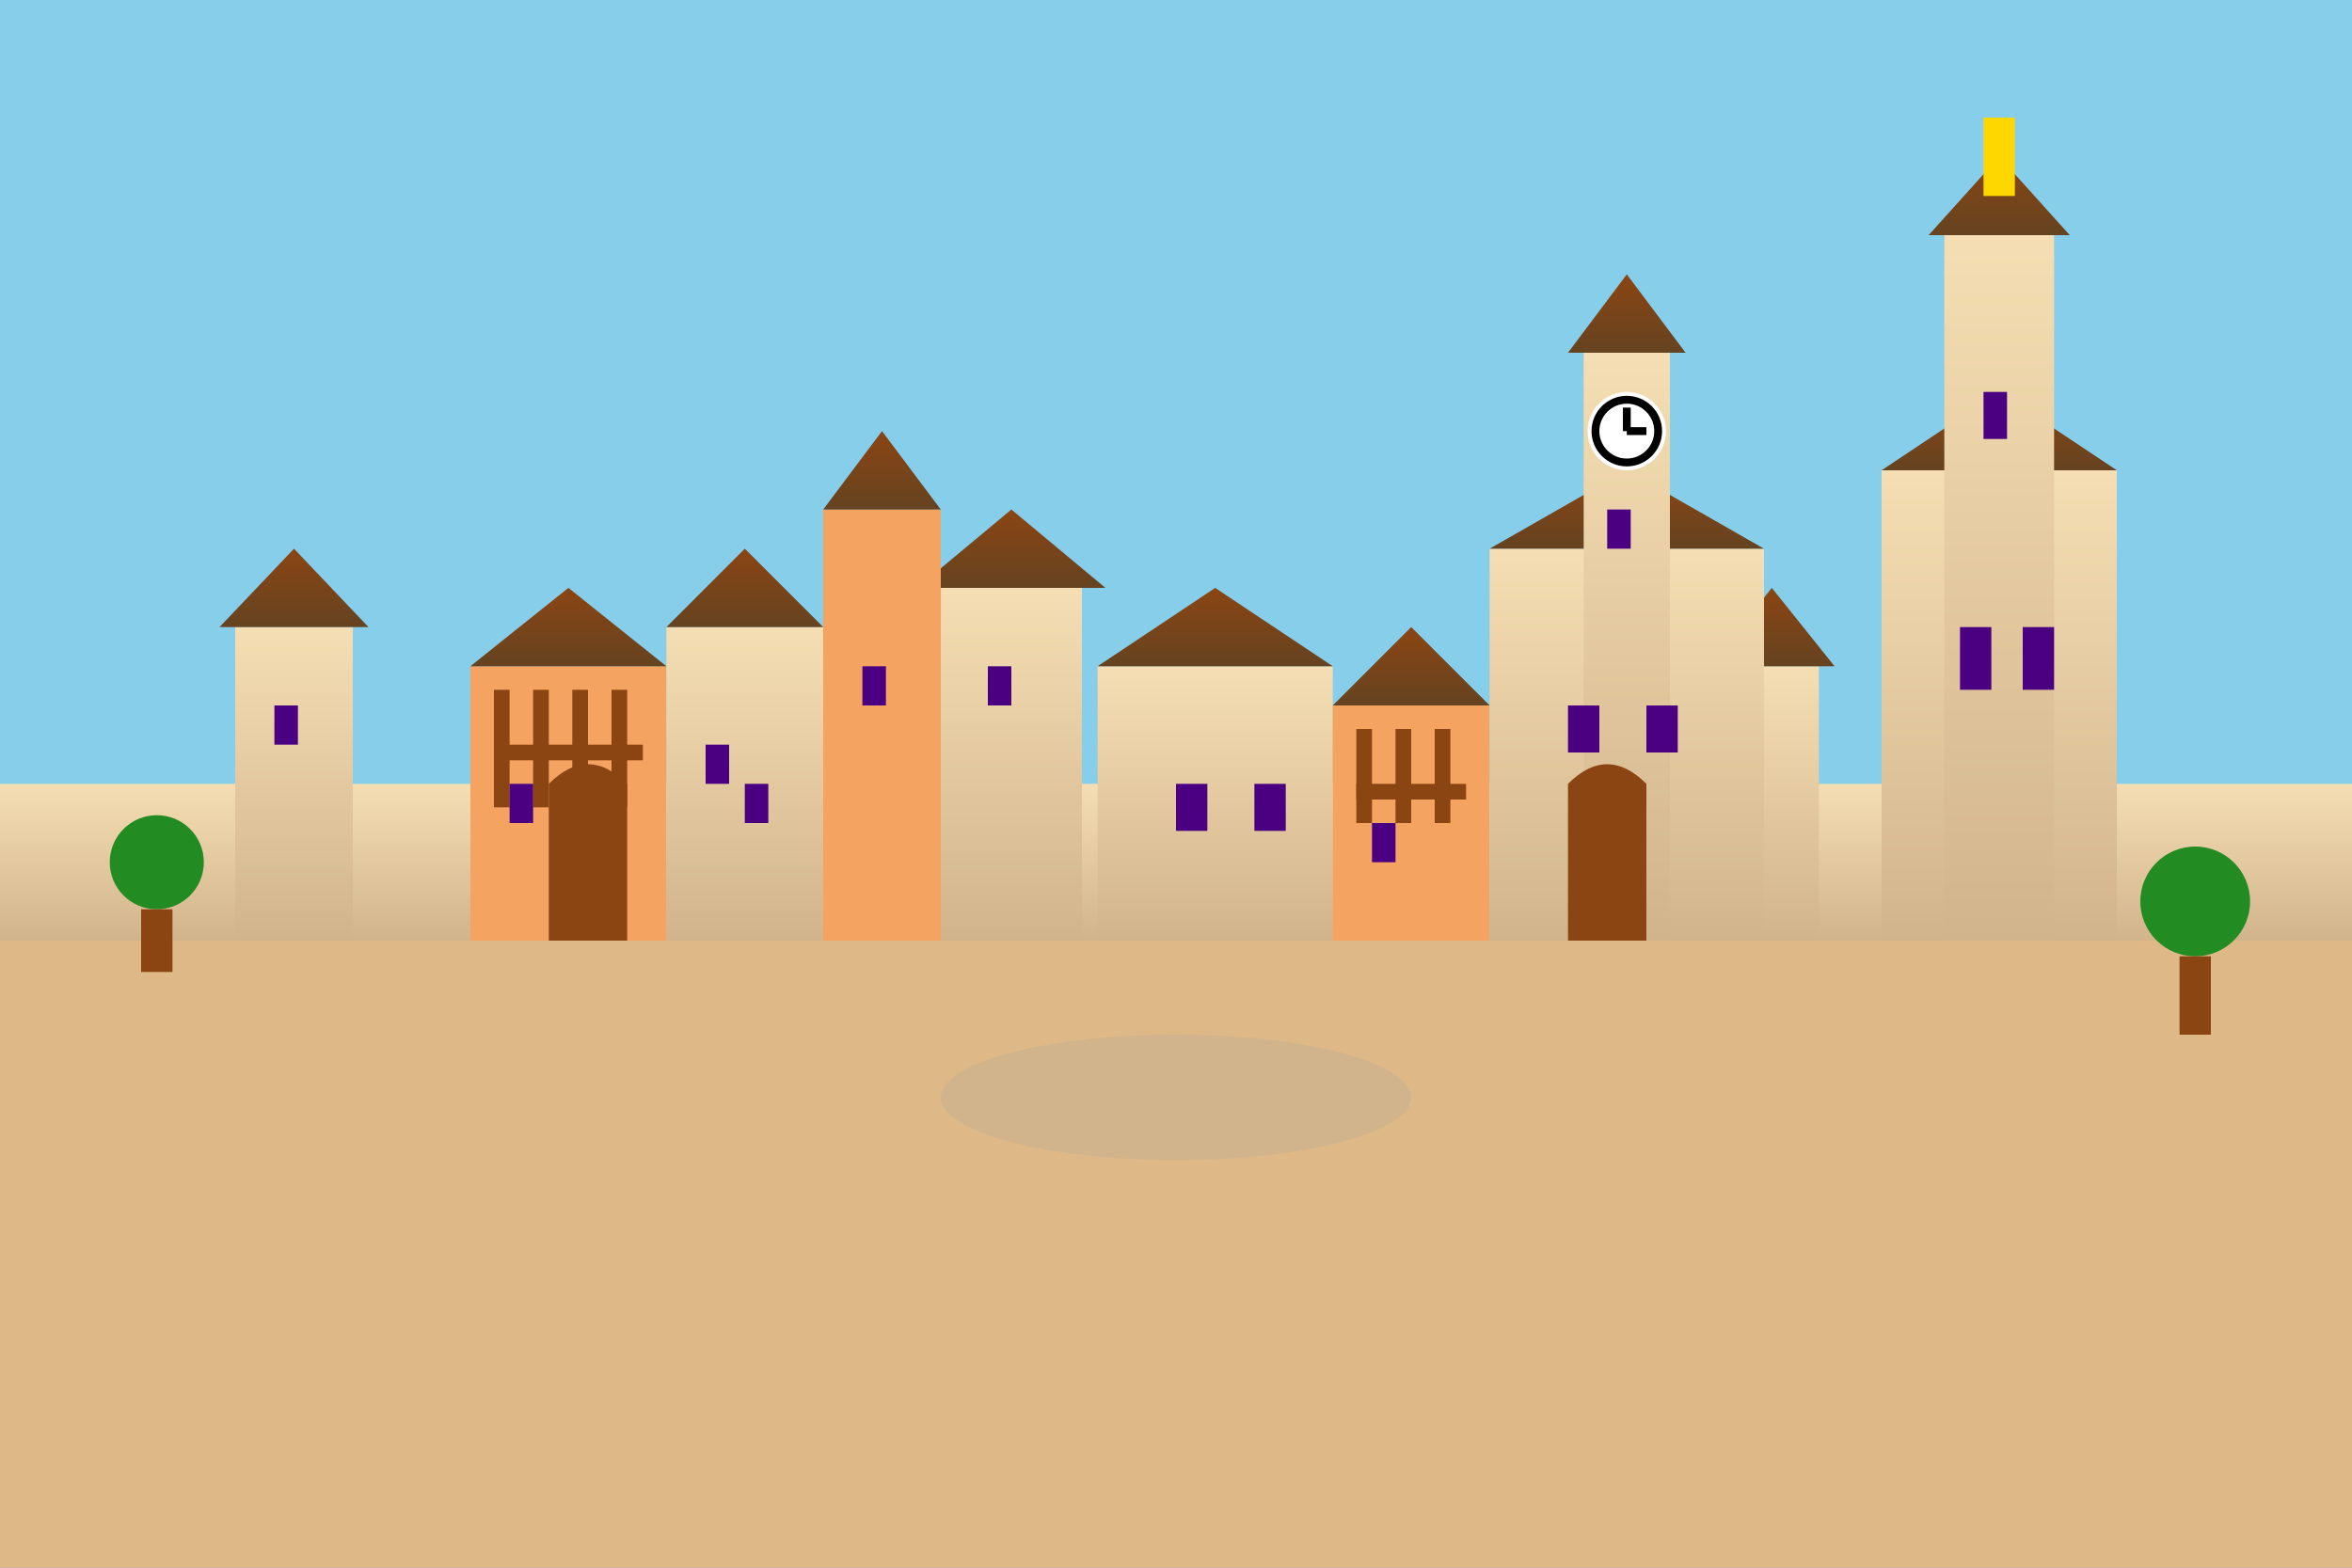 <svg width="300" height="200" viewBox="0 0 300 200" xmlns="http://www.w3.org/2000/svg">
  <rect x="0" y="0" width="300" height="200" fill="#808080" stroke="none"/>
  <defs>
    <linearGradient id="wallGrad" x1="0%" y1="0%" x2="0%" y2="100%">
      <stop offset="0%" style="stop-color:#F5DEB3;stop-opacity:1" />
      <stop offset="100%" style="stop-color:#D2B48C;stop-opacity:1" />
    </linearGradient>
    <linearGradient id="roofGrad" x1="0%" y1="0%" x2="0%" y2="100%">
      <stop offset="0%" style="stop-color:#8B4513;stop-opacity:1" />
      <stop offset="100%" style="stop-color:#654321;stop-opacity:1" />
    </linearGradient>
  </defs>
  
  <!-- Sky -->
  <rect width="300" height="120" fill="#87CEEB"/>
  
  <!-- Ground -->
  <rect y="120" width="300" height="80" fill="#DEB887"/>
  
  <!-- City Wall -->
  <rect x="0" y="100" width="300" height="20" fill="url(#wallGrad)"/>
  
  <!-- Wall Towers -->
  <rect x="30" y="80" width="15" height="40" fill="url(#wallGrad)"/>
  <polygon points="28,80 37.5,70 47,80" fill="url(#roofGrad)"/>
  
  <rect x="120" y="75" width="18" height="45" fill="url(#wallGrad)"/>
  <polygon points="117,75 129,65 141,75" fill="url(#roofGrad)"/>
  
  <rect x="220" y="85" width="12" height="35" fill="url(#wallGrad)"/>
  <polygon points="218,85 226,75 234,85" fill="url(#roofGrad)"/>
  
  <!-- Medieval Buildings -->
  <!-- Building 1 (Half-timbered) -->
  <rect x="60" y="85" width="25" height="35" fill="#F4A460"/>
  <polygon points="60,85 72.5,75 85,85" fill="url(#roofGrad)"/>
  <!-- Timber Framing -->
  <rect x="63" y="88" width="2" height="15" fill="#8B4513"/>
  <rect x="68" y="88" width="2" height="15" fill="#8B4513"/>
  <rect x="73" y="88" width="2" height="15" fill="#8B4513"/>
  <rect x="78" y="88" width="2" height="15" fill="#8B4513"/>
  <rect x="63" y="95" width="19" height="2" fill="#8B4513"/>
  
  <!-- Building 2 -->
  <rect x="85" y="80" width="20" height="40" fill="url(#wallGrad)"/>
  <polygon points="85,80 95,70 105,80" fill="url(#roofGrad)"/>
  
  <!-- Building 3 (Tall) -->
  <rect x="105" y="65" width="15" height="55" fill="#F4A460"/>
  <polygon points="105,65 112.5,55 120,65" fill="url(#roofGrad)"/>
  
  <!-- Building 4 -->
  <rect x="140" y="85" width="30" height="35" fill="url(#wallGrad)"/>
  <polygon points="140,85 155,75 170,85" fill="url(#roofGrad)"/>
  
  <!-- Building 5 (Half-timbered) -->
  <rect x="170" y="90" width="20" height="30" fill="#F4A460"/>
  <polygon points="170,90 180,80 190,90" fill="url(#roofGrad)"/>
  <!-- Timber Framing -->
  <rect x="173" y="93" width="2" height="12" fill="#8B4513"/>
  <rect x="178" y="93" width="2" height="12" fill="#8B4513"/>
  <rect x="183" y="93" width="2" height="12" fill="#8B4513"/>
  <rect x="173" y="100" width="14" height="2" fill="#8B4513"/>
  
  <!-- Rathaus (Town Hall) -->
  <rect x="190" y="70" width="35" height="50" fill="url(#wallGrad)"/>
  <polygon points="190,70 207.5,60 225,70" fill="url(#roofGrad)"/>
  <!-- Clock Tower -->
  <rect x="202" y="45" width="11" height="75" fill="url(#wallGrad)"/>
  <polygon points="200,45 207.5,35 215,45" fill="url(#roofGrad)"/>
  <!-- Clock -->
  <circle cx="207.5" cy="55" r="5" fill="#FFFFFF"/>
  <circle cx="207.5" cy="55" r="4" fill="none" stroke="#000000" stroke-width="1"/>
  <line x1="207.5" y1="55" x2="207.5" y2="52" stroke="#000000" stroke-width="1"/>
  <line x1="207.5" y1="55" x2="210" y2="55" stroke="#000000" stroke-width="1"/>
  
  <!-- St. Jakob's Church -->
  <rect x="240" y="60" width="30" height="60" fill="url(#wallGrad)"/>
  <polygon points="240,60 255,50 270,60" fill="url(#roofGrad)"/>
  <!-- Church Tower -->
  <rect x="248" y="30" width="14" height="90" fill="url(#wallGrad)"/>
  <polygon points="246,30 255,20 264,30" fill="url(#roofGrad)"/>
  <rect x="253" y="15" width="4" height="10" fill="#FFD700"/>
  
  <!-- Windows -->
  <g fill="#4B0082">
    <!-- Building windows -->
    <rect x="65" y="100" width="3" height="5"/>
    <rect x="75" y="105" width="3" height="5"/>
    <rect x="90" y="95" width="3" height="5"/>
    <rect x="95" y="100" width="3" height="5"/>
    <rect x="110" y="85" width="3" height="5"/>
    <rect x="150" y="100" width="4" height="6"/>
    <rect x="160" y="100" width="4" height="6"/>
    <rect x="175" y="105" width="3" height="5"/>
    <rect x="200" y="90" width="4" height="6"/>
    <rect x="210" y="90" width="4" height="6"/>
    <rect x="250" y="80" width="4" height="8"/>
    <rect x="258" y="80" width="4" height="8"/>
    
    <!-- Tower windows -->
    <rect x="35" y="90" width="3" height="5"/>
    <rect x="126" y="85" width="3" height="5"/>
    <rect x="205" y="65" width="3" height="5"/>
    <rect x="253" y="50" width="3" height="6"/>
  </g>
  
  <!-- Gates in City Wall -->
  <path d="M70,100 Q75,95 80,100 L80,120 L70,120 Z" fill="#8B4513"/>
  <path d="M200,100 Q205,95 210,100 L210,120 L200,120 Z" fill="#8B4513"/>
  
  <!-- Market Square Details -->
  <ellipse cx="150" cy="140" rx="30" ry="8" fill="#D2B48C"/>
  
  <!-- Trees -->
  <g fill="#228B22">
    <circle cx="20" cy="110" r="6"/>
    <rect x="18" y="116" width="4" height="8" fill="#8B4513"/>
    
    <circle cx="280" cy="115" r="7"/>
    <rect x="278" y="122" width="4" height="10" fill="#8B4513"/>
  </g>
</svg>
